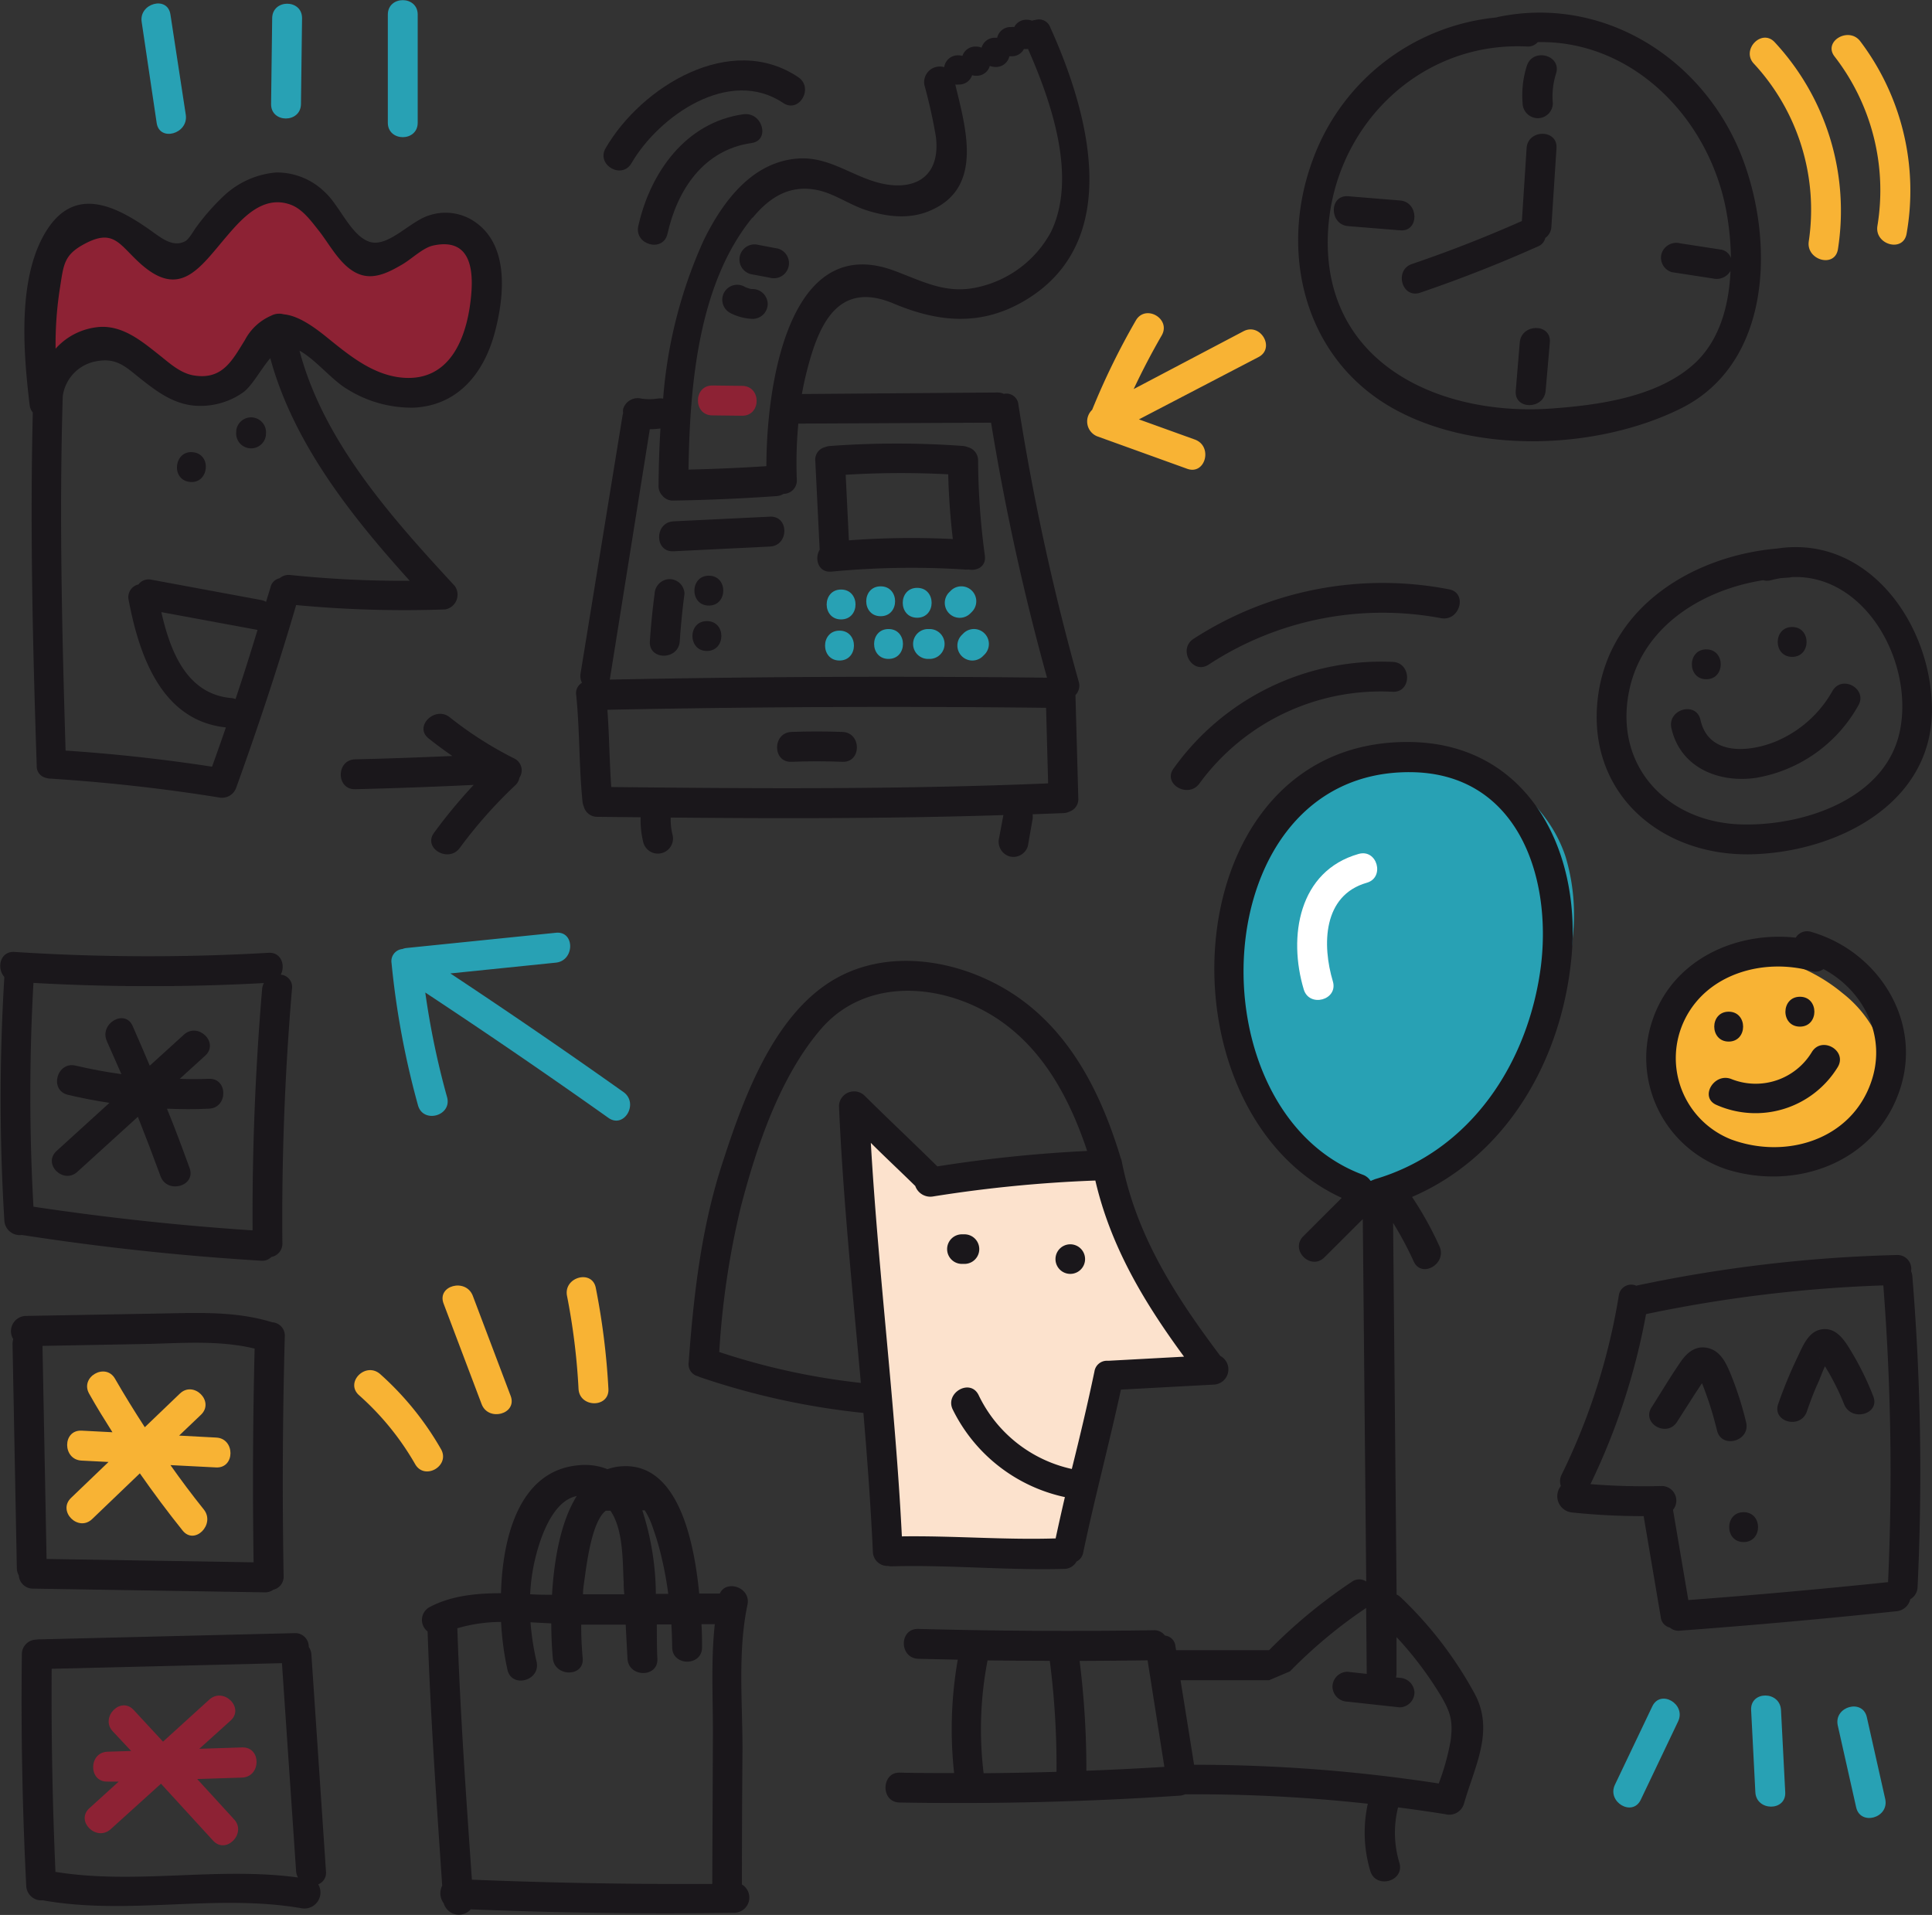 <svg xmlns="http://www.w3.org/2000/svg" viewBox="0 0 265.12 262.78"><rect x="0" y="0" width="265.12" height="262.78" fill="#333333" stroke="none"/><defs><style>.cls-1{fill:#f8b334;}.cls-2{fill:#28a1b4;}.cls-3{fill:#a41f35;opacity:0.8;}.cls-4{fill:#1a171b;}.cls-5{fill:#fce2cd;}.cls-6{fill:#fff;}</style></defs><title>Asset 37</title><g id="Layer_2" data-name="Layer 2"><g id="Capa_1" data-name="Capa 1"><path class="cls-1" d="M248.32,131.2a49.64,49.64,0,0,0-10.81,1.73,16.67,16.67,0,0,0-8.88,6.09,12.81,12.81,0,0,0,1.84,16.13c4.69,4.31,11.86,4.38,18.13,3.29a15.44,15.44,0,0,0,6.5-2.31c3.11-2.25,4.41-6.49,3.75-10.28a16.52,16.52,0,0,0-6-9.56A23.2,23.2,0,0,0,245,132"/><path class="cls-2" d="M190.38,163.26c14.29-5.08,24.23-19.6,25.45-34.72a27.75,27.75,0,0,0-1-11c-3.12-9.37-13.57-15.37-23.38-14.28s-18.35,8.61-21.65,17.92-1.64,20,3.43,28.47a39.32,39.32,0,0,0,16.62,15.16"/><path class="cls-3" d="M6.28,49.54A39.7,39.7,0,0,1,6.89,38c.72-3.58,2.86-7.76,6.51-7.66,4.19.11,6.57,5.87,10.76,5.9s6-5.53,9.21-8.31a8.58,8.58,0,0,1,12.42,2.09c1.08,1.85,1.58,4.27,3.46,5.3,4.24,2.3,8.49-5.13,13.2-4.09a5.42,5.42,0,0,1,3.75,4.25A15.93,15.93,0,0,1,66,41.47c-.47,3-1,6.1-2.44,8.77s-4.12,4.9-7.17,5c-5.36.16-8.6-5.64-12.86-8.91-1.87-1.44-4.49-2.42-6.55-1.28-2.45,1.36-2.74,4.86-4.79,6.77-2.34,2.18-6.16,1.55-9,0S18.05,48,15,46.93s-7.12-.25-8.15,2.78"/><path class="cls-4" d="M32.42,59.07l0,.15a2,2,0,0,0,4.07.51l0-.15a2,2,0,0,0-4.07-.51Z"/><path class="cls-4" d="M26.52,62.06c-2.62-.33-3.13,3.74-.51,4.07S29.14,62.39,26.52,62.06Z"/><path class="cls-4" d="M64.55,30.06A7.13,7.13,0,0,0,59,29.52c-2.81.81-5.88,4.7-8.51,3.58-2.43-1-3.92-4.93-5.91-6.73a9.36,9.36,0,0,0-6.71-2.7,11.94,11.94,0,0,0-7.19,3.24A31,31,0,0,0,27,31.08c-.4.51-1,1.67-1.55,2-1.81,1-3.52-.6-5.19-1.75-4.47-3.08-9.83-5.71-13.67,0-4.29,6.4-3.39,17-2.52,24.27a1.93,1.93,0,0,0,.43,1c-.39,16.19,0,32.29.54,48.51a1.6,1.6,0,0,0,1.19,1.61,2.1,2.1,0,0,0,.58.12c7.85.5,15.64,1.36,23.41,2.62a2.07,2.07,0,0,0,2.15-1.25c3-8.32,5.79-16.69,8.27-25.18a158.48,158.48,0,0,0,20.45.6A2.06,2.06,0,0,0,62.4,80.4c-8.57-9.27-18-19.76-21.3-32.28,2.22,1.22,4.49,4.08,6.55,5.28a16.65,16.65,0,0,0,9.16,2.54c6.07-.31,9.62-4.78,11.09-10.32C69.25,40.52,70,33.13,64.55,30.06ZM32.32,95.93a2.11,2.11,0,0,0-.59-.14c-6.14-.54-8.38-6.47-9.59-11.79l13.2,2.44h0C34.38,89.61,33.38,92.78,32.32,95.93ZM56.23,79.7a151.49,151.49,0,0,1-16.36-.79,1.93,1.93,0,0,0-1.5.44,1.62,1.62,0,0,0-1.25,1.24c-.2.68-.41,1.34-.61,2a2.16,2.16,0,0,0-.67-.25l-15.11-2.8A1.73,1.73,0,0,0,19,80.2a1.79,1.79,0,0,0-1.34,2.17C19.09,89.9,22.15,98.9,31,99.82q-.93,2.7-1.9,5.39Q19.11,103.67,9,103c-.49-16.25-.88-32.38-.39-48.62a5.64,5.64,0,0,1,4.82-4.84c2.65-.43,3.89.86,5.81,2.39,2.28,1.8,4.5,3.48,7.48,3.74a10.19,10.19,0,0,0,6.57-1.77c1.28-.88,2.47-3.2,3.8-4.75C40.26,60.79,48.17,70.78,56.23,79.7Zm-.82-27.86c-4.2-.29-7.57-3.14-10.69-5.66-2.17-1.75-4.06-2.89-5.79-3.05a2.33,2.33,0,0,0-1.72.19,7.36,7.36,0,0,0-3.61,3.36c-1.71,2.73-3.05,5.49-7,4.84-1.9-.31-3.4-1.75-4.84-2.88-2.29-1.81-4.73-3.84-7.82-3.79a9,9,0,0,0-6.31,3,49.56,49.56,0,0,1,.58-8.23c.54-3.38.51-4.69,3.64-6.28,3.76-1.91,4.56.23,7.29,2.72,5.63,5.15,8.3.63,12.12-3.81,2.09-2.43,4.93-5.54,8.66-4.15,1.65.62,2.86,2.34,3.91,3.66,1.56,2,3.09,5.09,5.67,5.94,2,.66,4-.42,5.68-1.4,1.28-.73,2.85-2.31,4.28-2.61,5.5-1.18,5.53,4,5.13,7.46C64,46.4,61.75,52.27,55.41,51.84Z"/><path class="cls-5" d="M118.51,152.58q3.22,3.72,6.78,7.13a7.93,7.93,0,0,0,3.15,2.13,8.29,8.29,0,0,0,3,.09l19.55-1.8q7,15,15,29.54l-13.05.65a3.87,3.87,0,0,0-2.29.6,3.79,3.79,0,0,0-1.06,2.37l-3.84,20.52A145.19,145.19,0,0,0,121,212.08c4-19.87-4.88-40.26-3.15-60.44"/><path class="cls-4" d="M153.93,159.35a2.18,2.18,0,0,0-.14-.44c-2.56-8.49-6.61-16.84-14.12-22.08-7-4.86-17-6.92-24.77-2.67-8.89,4.87-13.1,17.16-16,26.17C96.17,169,95.16,178,94.5,187a1.69,1.69,0,0,0,1.28,1.86l.22.1a101.7,101.7,0,0,0,22.48,4.93c.54,6.33,1,12.67,1.3,19a2,2,0,0,0,2.08,2,2.19,2.19,0,0,0,.53.05c7.88-.22,15.75.57,23.63.35a1.92,1.92,0,0,0,1.7-1,1.74,1.74,0,0,0,.93-1.27c1.57-7.48,3.55-14.86,5.17-22.33l12.79-.69a2.09,2.09,0,0,0,.85-3.93C161.27,177.84,155.93,169.56,153.93,159.35Zm-30.17,51.48c-.9-18-3.21-35.94-4.26-54,2,2,4.08,3.93,6.1,5.92a2.19,2.19,0,0,0,2.41,1.44A183.22,183.22,0,0,1,150.31,162c2.1,9.06,6.7,16.73,12.17,24.17l-10.32.56-.24,0a1.72,1.72,0,0,0-1.73,1.45c-.94,4.49-2,8.95-3.11,13.4a18.58,18.58,0,0,1-12.79-10.14c-1.15-2.35-4.68-.29-3.54,2a22.39,22.39,0,0,0,15.38,12q-.66,2.83-1.27,5.67C137.82,211.33,130.8,210.73,123.76,210.83Zm25.43-52.89a189.63,189.63,0,0,0-20.56,2.12c-3.31-3.27-6.7-6.45-10-9.72a2.07,2.07,0,0,0-3.5,1.43c.55,12.7,1.87,25.35,3,38a93.87,93.87,0,0,1-19.43-4.24,113.43,113.43,0,0,1,2.93-19.79c2.14-8.27,5.38-18,11.06-24.57,6.3-7.27,17.06-6.22,24.43-1.2C143.35,144.23,146.87,151,149.19,157.95Z"/><path class="cls-4" d="M146.87,170.75a2,2,0,0,1,0,4.06A2,2,0,0,1,146.87,170.75Z"/><path class="cls-4" d="M132,169.38h.35a2,2,0,1,1,0,4.06H132a2,2,0,1,1,0-4.06Z"/><path class="cls-4" d="M137.1,115a2.11,2.11,0,0,0,1.43,2.52,2.07,2.07,0,0,0,2.52-1.43l.65-3.69a2.62,2.62,0,0,0,0-.66l4.22-.16a2.1,2.1,0,0,0,.89-.23,1.79,1.79,0,0,0,1.16-1.82l-.39-14.15a1.85,1.85,0,0,0,.44-1.87,329.24,329.24,0,0,1-8.27-38,1.65,1.65,0,0,0-2-1.46,2.05,2.05,0,0,0-.9-.19l-26.81.21c.19-1.05.41-2.1.68-3.15,1.59-6.24,4.18-12.5,11.87-9.28,6.16,2.59,12,3.17,18-.37,13.68-8.07,8.87-25.73,3.52-37.54a1.64,1.64,0,0,0-2-1,2,2,0,0,0-.48.11,2.1,2.1,0,0,0-.72-.13,1.85,1.85,0,0,0-1.73,1,2.27,2.27,0,0,0-.44,0,1.87,1.87,0,0,0-1.9,1.47l-.27,0a1.87,1.87,0,0,0-1.87,1.36,2.09,2.09,0,0,0-.78-.15,1.87,1.87,0,0,0-1.85,1.28,2.18,2.18,0,0,0-.56-.08,1.89,1.89,0,0,0-1.94,1.63,2.14,2.14,0,0,0-2.71,2.48,71.26,71.26,0,0,1,1.57,7.07c.72,6-3.58,7.75-8.7,6.06-3.46-1.14-6.34-3.32-10.15-3.08-6.37.41-10.42,5.94-13,11.19A64.43,64.43,0,0,0,91,54.7a2.66,2.66,0,0,0-.81,0,7.48,7.48,0,0,1-2.16,0,2.09,2.09,0,0,0-2.52,1.43,2.19,2.19,0,0,0,0,.57,2.19,2.19,0,0,0-.08.31L79.67,92.4a2.12,2.12,0,0,0,.19,1.3,1.64,1.64,0,0,0-.79,1.69c.5,4.87.37,9.78.87,14.65a2.2,2.2,0,0,0,.17.63A1.89,1.89,0,0,0,82,112.09l5.91.06a12.82,12.82,0,0,0,.37,3.46,2.05,2.05,0,1,0,4-1.09,8.48,8.48,0,0,1-.24-2.33c15.22.14,30.43.15,45.65-.34Zm-33.83-85.1c2.34-2.84,5.16-4.66,9.06-3.78,2.2.5,4.21,1.93,6.35,2.66,3,1,6.29,1.4,9.24,0,7-3.2,4.6-11.23,3.17-17.18a2.28,2.28,0,0,0,.46,0,1.87,1.87,0,0,0,1.85-1.28,2.17,2.17,0,0,0,.56.08,1.87,1.87,0,0,0,1.87-1.36,2.09,2.09,0,0,0,.78.15,1.87,1.87,0,0,0,1.9-1.47l.27,0a1.85,1.85,0,0,0,1.73-1,2.27,2.27,0,0,0,.44,0h.12c3.2,7.25,6.78,17.61,3.15,25.11a15.12,15.12,0,0,1-10.17,7.61c-4.29.93-7.43-.84-11.34-2.29-14.65-5.44-17.55,16.19-17.54,26.82q-5.34.35-10.69.47C94.66,53.07,95.76,39,103.26,29.85Zm-14.1,29a11.86,11.86,0,0,0,1.46-.1c-.16,2.63-.24,5.27-.26,7.89A1.88,1.88,0,0,0,90.88,68a1.84,1.84,0,0,0,1.54.69q7.06-.11,14.11-.61a2.09,2.09,0,0,0,1-.31,1.83,1.83,0,0,0,1.81-2,58.55,58.55,0,0,1,.21-7.64L136,58A329.22,329.22,0,0,0,143.68,93q-30-.35-60,.26ZM83.88,108c-.25-3.53-.27-7.08-.53-10.6q30.1-.61,60.2-.27l.28,10.37C123.86,108.34,103.87,108.22,83.88,108Z"/><path class="cls-4" d="M114.12,78.44a114.89,114.89,0,0,1,18.24-.29,2.13,2.13,0,0,0,.55,0c1.18.22,2.43-.41,2.24-1.9a99.92,99.92,0,0,1-.93-13,1.87,1.87,0,0,0-1.42-1.89,2.2,2.2,0,0,0-.63-.16,124.82,124.82,0,0,0-18.24,0,2.14,2.14,0,0,0-.71.16,1.76,1.76,0,0,0-1.34,1.89l.6,12.18C111.74,76.66,112.27,78.62,114.12,78.44Zm16-13.36c.07,3,.29,5.93.63,8.89a114.84,114.84,0,0,0-14.26.18l-.44-9A124.12,124.12,0,0,1,130.16,65.09Z"/><path class="cls-4" d="M92.42,75.65,105.66,75c2.63-.13,2.64-4.23,0-4.1l-13.24.64C89.79,71.68,89.78,75.78,92.42,75.65Z"/><path class="cls-2" d="M115.42,80.9c-2.64,0-2.64,4.1,0,4.1S118.06,80.9,115.42,80.9Z"/><path class="cls-2" d="M115.2,86.54c-2.64,0-2.64,4.1,0,4.1S117.85,86.54,115.2,86.54Z"/><path class="cls-2" d="M120.85,80.46c-2.64,0-2.64,4.1,0,4.1S123.49,80.46,120.85,80.46Z"/><path class="cls-2" d="M121.93,86.32c-2.64,0-2.64,4.1,0,4.1S124.57,86.32,121.93,86.32Z"/><path class="cls-2" d="M125.86,80.67c-2.64,0-2.64,4.1,0,4.1S128.51,80.67,125.86,80.67Z"/><path class="cls-2" d="M127.57,86.32h-.22a2.05,2.05,0,0,0,0,4.1h.22a2.05,2.05,0,0,0,0-4.1Z"/><path class="cls-2" d="M133.15,84.18l.22-.22a2.05,2.05,0,0,0-2.9-2.9l-.22.22a2.05,2.05,0,1,0,2.9,2.9Z"/><path class="cls-2" d="M132.2,86.92l-.22.22a2.05,2.05,0,0,0,2.9,2.9l.22-.22a2,2,0,0,0-2.9-2.9Z"/><path class="cls-4" d="M115.61,100.44q-3.5-.13-7,0c-2.63.1-2.64,4.2,0,4.1q3.5-.14,7,0C118.25,104.64,118.25,100.54,115.61,100.44Z"/><path class="cls-4" d="M93.28,88q.22-3.27.65-6.53a2.06,2.06,0,0,0-2.05-2,2.1,2.1,0,0,0-2.05,2q-.43,3.25-.65,6.53C89,90.64,93.1,90.63,93.28,88Z"/><path class="cls-4" d="M97.27,79c-2.64,0-2.64,4.1,0,4.1S99.92,79,97.27,79Z"/><path class="cls-4" d="M97,85.23c-2.64,0-2.64,4.1,0,4.1S99.67,85.23,97,85.23Z"/><path class="cls-3" d="M97.75,57l4.1.05c2.64,0,2.64-4.07,0-4.1l-4.1-.05C95.12,52.9,95.11,57,97.75,57Z"/><path class="cls-4" d="M100.13,42.91a7.28,7.28,0,0,0,3.17.85,2.07,2.07,0,0,0,2.05-2.05,2.09,2.09,0,0,0-2.05-2.05h-.16a1.75,1.75,0,0,1-.39-.09l-.41-.13c.33.1,0,0-.14-.08a2.05,2.05,0,0,0-2.07,3.54Z"/><path class="cls-4" d="M103,37.61l2.65.5a2.05,2.05,0,1,0,1.09-4l-2.65-.5a2.05,2.05,0,1,0-1.09,4Z"/><path class="cls-4" d="M102,15.68c-7.91,1.11-12.77,8-14.41,15.34-.57,2.57,3.38,3.67,4,1.09,1.36-6.11,5-11.56,11.54-12.48C105.73,19.26,104.63,15.31,102,15.68Z"/><path class="cls-4" d="M86.65,22.4c3.8-6.52,13.44-13.23,20.82-8.27,2.2,1.47,4.25-2.08,2.07-3.54C100.25,4.35,88,11.9,83.11,20.33,81.78,22.62,85.32,24.68,86.65,22.4Z"/><path class="cls-4" d="M65,107.71a71,71,0,0,0-5.44,6.57c-1.56,2.13,2,4.18,3.54,2.07a63.22,63.22,0,0,1,7.58-8.56,1.92,1.92,0,0,0,.61-1.09,1.8,1.8,0,0,0-.75-2.63,51.15,51.15,0,0,1-8.81-5.63c-2-1.63-5,1.25-2.9,2.9,1.05.84,2.14,1.64,3.24,2.4-4.44.19-8.88.36-13.33.46-2.63.06-2.64,4.16,0,4.1Q56.91,108.1,65,107.71Z"/><path class="cls-4" d="M215.67,131.09c1.29-14.61-6.11-29.16-22.35-29.27-32.39-.22-35.09,50.67-9.2,62.56l-5.27,5.26c-1.87,1.87,1,4.77,2.9,2.9l5.26-5.25.47,49.73a1.72,1.72,0,0,0-2,.06,71.66,71.66,0,0,0-11.33,9.37l0,0H161.39l-.09-.55a1.61,1.61,0,0,0-1.44-1.46,1.83,1.83,0,0,0-1.56-.73q-16.14.25-32.29-.18c-2.64-.07-2.64,4,0,4.1l5.42.12a55.31,55.31,0,0,0-.5,15.56c-2.5,0-5,0-7.49-.06s-2.64,4.05,0,4.1q19.24.34,38.44-.94a2.16,2.16,0,0,0,.73-.18,215.35,215.35,0,0,1,25.09,1.29,18.34,18.34,0,0,0,.34,9.22c.75,2.52,4.71,1.45,4-1.09a14.25,14.25,0,0,1-.19-7.63c2.18.28,4.35.59,6.52.94a2.1,2.1,0,0,0,2.52-1.43c1.48-5.18,4.17-9.93,1.53-15a53.38,53.38,0,0,0-10.2-13.33,2.12,2.12,0,0,0-.57-.39l-.48-51a47.74,47.74,0,0,1,2.82,5.28c1.09,2.4,4.62.32,3.54-2.07a47.73,47.73,0,0,0-3.76-6.77C206.82,158.63,214.41,145.32,215.67,131.09Zm-58.19,96.76,2.3,14.61q-5.35.33-10.7.53a120.47,120.47,0,0,0-.93-15.07Q152.81,227.9,157.48,227.84Zm-13.42.07a112.91,112.91,0,0,1,.92,15.22q-5,.15-10,.19a49.59,49.59,0,0,1,.54-15.48Q139.81,227.9,144.05,227.91Zm53.56,4.61c1.43,2.39,1.79,3.6,1.45,6.3a32.49,32.49,0,0,1-1.64,5.91,219.74,219.74,0,0,0-33.57-2.57L162,230.57h12.15a358.88,358.88,0,0,0,2.87-1.22,66.44,66.44,0,0,1,10.45-8.7l.08,8.89c0,.06,0,.1,0,.16l-2.65-.29a2.07,2.07,0,0,0-2.05,2.05,2.1,2.1,0,0,0,2.05,2.05l7.15.78a2.06,2.06,0,0,0,2.05-2.05,2.1,2.1,0,0,0-2.05-2l-.49-.05a2.14,2.14,0,0,0,.08-.59l0-4.95A48.61,48.61,0,0,1,197.61,232.52Zm-9-70.68a2.26,2.26,0,0,0-.45.18l-.11,0a2.08,2.08,0,0,0-1-.81c-23.68-8.78-21.88-55.27,6.32-55.26,14.74,0,19.62,14.12,18.07,26.63C209.75,145.81,201.83,158,188.59,161.84Z"/><path class="cls-6" d="M186.44,117.18c-8.25,2.34-9.7,11.37-7.53,18.6.76,2.52,4.72,1.45,4-1.09-1.5-5-1.4-11.84,4.67-13.56C190.06,120.41,189,116.46,186.44,117.18Z"/><path class="cls-4" d="M262.25,174.44a1.9,1.9,0,0,0-2-2.22,195.47,195.47,0,0,0-35.5,4.16l-.19.06a1.72,1.72,0,0,0-2.42,1.35,87.48,87.48,0,0,1-7.83,24.54,2,2,0,0,0-.12,1.59,2.24,2.24,0,0,0,1.46,3.62,91.4,91.4,0,0,0,9.9.51l2.35,13.87a1.64,1.64,0,0,0,1.26,1.43,1.76,1.76,0,0,0,1.35.42q14.9-1.1,29.76-2.67a2.13,2.13,0,0,0,1.87-1.64,2,2,0,0,0,1-1.66,331.38,331.38,0,0,0-.71-42.57A2.17,2.17,0,0,0,262.25,174.44Zm-44,29.22a91.2,91.2,0,0,0,7.63-23.33h0a189.22,189.22,0,0,1,32.56-3.94,331.4,331.4,0,0,1,.65,40.72q-13.69,1.43-27.41,2.46l-2.1-12.38a2,2,0,0,0-1.58-3.27A91.36,91.36,0,0,1,218.23,203.66Z"/><path class="cls-4" d="M239.27,211.61c2.64,0,2.64-4.1,0-4.1S236.63,211.61,239.27,211.61Z"/><path class="cls-4" d="M230.13,195.12l2.34-3.66,1-1.52.09-.12.19.48q.38,1,.72,2c.45,1.33.82,2.67,1.15,4,.62,2.56,4.57,1.48,4-1.09a45.9,45.9,0,0,0-2.13-6.66c-.64-1.55-1.42-3.23-3.23-3.59-1.67-.33-2.82.72-3.69,2-1.37,2-2.6,4.07-3.89,6.1C225.16,195.28,228.71,197.34,230.13,195.12Z"/><path class="cls-4" d="M247.94,193.71c.49-1.41,1-2.8,1.64-4.16.15-.34.48-1.27.85-2.06.31.51.62,1,.9,1.54a33.16,33.16,0,0,1,1.74,3.69c1,2.42,4.93,1.36,4-1.09a40.38,40.38,0,0,0-2.81-5.81c-.93-1.55-2.09-3.7-4.22-3.41-1.91.26-2.66,2.35-3.39,3.86a61.32,61.32,0,0,0-2.62,6.35C243.11,195.12,247.07,196.19,247.94,193.71Zm1.8-7.31h0C249.6,186.2,249.61,186.2,249.74,186.4Z"/><path class="cls-2" d="M226.74,234.15l-5.13,10.76c-1.13,2.37,2.4,4.45,3.54,2.07l5.13-10.76C231.41,233.85,227.88,231.77,226.74,234.15Z"/><path class="cls-2" d="M240.3,234.67l.58,11.27c.14,2.63,4.24,2.64,4.1,0l-.58-11.27C244.26,232,240.16,232,240.3,234.67Z"/><path class="cls-2" d="M256.18,235.65c-.57-2.58-4.52-1.49-4,1.09L254.71,248c.57,2.58,4.52,1.49,4-1.09Z"/><path class="cls-4" d="M243.91,75.27c-11.59,1-23.11,8-24.64,20.45-1.6,13.07,8.59,21.82,21.11,21.51,11.53-.29,24.76-6.81,24.73-19.86C265.09,85.61,256.32,73.39,243.91,75.27Zm-5,37.86c-10.06-.3-17.4-7.9-15.38-18.18,1.76-8.94,10-14,18.41-15.33a2,2,0,0,0,1.08,0,13.66,13.66,0,0,1,1.4-.29l1-.07a2.27,2.27,0,0,0,.48-.07c10.08-.41,16.73,11.66,14.82,21.08S247.4,113.39,238.9,113.13Z"/><path class="cls-4" d="M234.15,93.21c2.64,0,2.64-4.1,0-4.1S231.5,93.21,234.15,93.21Z"/><path class="cls-4" d="M245.93,90.14c2.64,0,2.64-4.1,0-4.1S243.29,90.14,245.93,90.14Z"/><path class="cls-4" d="M251.47,94.8a16,16,0,0,1-7.7,6.91c-3.64,1.53-9.32,2.07-10.42-2.92-.57-2.58-4.52-1.49-4,1.09,1.2,5.44,6.47,7.61,11.63,6.86a19.89,19.89,0,0,0,14-9.88C256.37,94.59,252.82,92.53,251.47,94.8Z"/><path class="cls-4" d="M248.58,127.89a1.83,1.83,0,0,0-2.16.78c-8-.88-16.5,2.83-19.47,10.8a16.11,16.11,0,0,0,10,21c9.6,3,20.51-1,23.78-11C263.82,140.12,257.78,130.57,248.58,127.89Zm8.2,20.56c-2.75,8-11.73,10.68-19.22,7.91a12,12,0,0,1-6.36-16.47c3.14-6.37,10.93-8.43,17.37-6.64a1.86,1.86,0,0,0,1.66-.27C255.71,135.91,258.95,142.19,256.78,148.45Z"/><path class="cls-4" d="M237.22,142.93c2.64,0,2.64-4.1,0-4.1S234.58,142.93,237.22,142.93Z"/><path class="cls-4" d="M247,140.88c2.64,0,2.64-4.1,0-4.1S244.32,140.88,247,140.88Z"/><path class="cls-4" d="M248.63,144.37a9,9,0,0,1-11,3.72c-2.4-1-4.49,2.51-2.07,3.54a13.23,13.23,0,0,0,16.62-5.19C253.55,144.18,250,142.12,248.63,144.37Z"/><path class="cls-4" d="M42.37,226a1.86,1.86,0,0,0-2-1.89l-34.84.85A2.17,2.17,0,0,0,5,225a2,2,0,0,0-2,2q-.2,15.9.6,31.77a2.07,2.07,0,0,0,2.27,2c11.81,2.11,23.76-.95,35.56,1.1a2.2,2.2,0,0,0,2.24-3.29,1.7,1.7,0,0,0,1.06-1.8l-2-29.76A2.08,2.08,0,0,0,42.37,226ZM7.61,256.87Q7,242.93,7.09,229l31.6-.77,1.94,28.52a2.13,2.13,0,0,0,.26.89C29.82,256.13,18.64,258.66,7.61,256.87Z"/><path class="cls-4" d="M4.54,218l31.77.51a1.93,1.93,0,0,0,1.2-.36,1.83,1.83,0,0,0,1.41-1.89q-.29-16.41.16-32.81a1.84,1.84,0,0,0-1.72-2c-4.9-1.51-9.87-1.3-14.95-1.21l-18.89.34a2.09,2.09,0,0,0-1.7,3.19,2.09,2.09,0,0,0-.1.67l.59,30.74a2,2,0,0,0,.27,1A1.94,1.94,0,0,0,4.54,218Zm30.4-32.89q-.36,14.64-.14,29.28l-28.41-.46-.56-29.24,14.59-.27C25.27,184.29,30.2,183.92,34.94,185.06Z"/><path class="cls-4" d="M3,169.47Q19.32,172,35.8,173a1.76,1.76,0,0,0,1.44-.51,1.86,1.86,0,0,0,1.51-1.92q-.16-17.47,1.32-34.88a1.7,1.7,0,0,0-1.54-1.94c.65-1.25.09-3.12-1.71-3A285.81,285.81,0,0,1,2,130.63c-2-.13-2.48,2.23-1.41,3.43,0,0,0,.08,0,.13A274.27,274.27,0,0,0,.6,167.52,2.11,2.11,0,0,0,3,169.47ZM36.21,134.9a2.17,2.17,0,0,0-.24.82q-1.4,16.53-1.31,33.12-15.11-1-30.07-3.25a274.28,274.28,0,0,1,0-30.71A285.79,285.79,0,0,0,36.21,134.9Z"/><path class="cls-1" d="M11.19,200.43l3.7.19-5.14,4.93c-1.91,1.83,1,4.73,2.9,2.9l6.54-6.27c1.87,2.67,3.82,5.3,5.87,7.85,1.65,2.06,4.54-.86,2.9-2.9s-3.1-4-4.57-6.08l6.26.32c2.64.13,2.63-4,0-4.1L24.58,197l3-2.86c1.91-1.83-1-4.73-2.9-2.9l-4.81,4.61c-1.42-2.19-2.79-4.4-4.09-6.66s-4.86-.23-3.54,2.07c1,1.79,2.09,3.54,3.19,5.28l-4.23-.22C8.55,196.2,8.56,200.3,11.19,200.43Z"/><path class="cls-4" d="M10.62,160.8l8.3-7.55q1.61,4.06,3.11,8.16c.89,2.46,4.86,1.4,4-1.09-1-2.74-2-5.47-3.12-8.18,1.91.08,3.83.1,5.76,0,2.63-.1,2.64-4.2,0-4.1-1.35.05-2.69.06-4,0l3.47-3.16c2-1.78-.95-4.67-2.9-2.9l-4.69,4.26q-1.15-2.73-2.35-5.45c-1.07-2.41-4.6-.32-3.54,2.07q1,2.26,2,4.54c-2.1-.29-4.19-.68-6.28-1.17-2.57-.61-3.66,3.34-1.09,4,1.9.45,3.81.82,5.73,1.11l-7.2,6.55C5.76,159.68,8.67,162.58,10.62,160.8Z"/><path class="cls-3" d="M33.23,239.79l-5.88.19,4.27-3.85c2-1.77-.95-4.67-2.9-2.9L22.37,239l-4-4.32c-1.79-2-4.68,1-2.9,2.9L18,240.28l-3.24.1c-2.63.08-2.64,4.19,0,4.1l1.53,0-4,3.63c-2,1.77.94,4.67,2.9,2.9l6.9-6.24,7.13,7.79c1.79,2,4.68-1,2.9-2.9l-5.06-5.53,6.17-.2C35.86,243.81,35.88,239.71,33.23,239.79Z"/><path class="cls-4" d="M101.81,258.6q0-9.29.08-18.59c0-6.45-.66-13.44.68-19.78.51-2.41-2.91-3.52-3.8-1.55l-2.82,0c-.78-8.06-3.23-18.26-10.95-17.44a7.17,7.17,0,0,0-1.64.37,8.4,8.4,0,0,0-4.15-.52c-7.79.81-10.24,9.5-10.46,17.54-3.46,0-6.91.35-9.86,1.94a2,2,0,0,0-.21,3.31c.39,11.64,1.22,23.26,2,34.88a2.3,2.3,0,0,0,.21,2.42,2.17,2.17,0,0,0,3.71.83q18.12.74,36.25.47A2.09,2.09,0,0,0,101.81,258.6Zm-12.2-48.89a35.21,35.21,0,0,1,1.2,4.12,47.13,47.13,0,0,1,.89,4.89H90a37.91,37.91,0,0,0-1.86-11.46h.34A10.76,10.76,0,0,1,89.61,209.71Zm-9.48,7.6c.33-2.28,1-8.46,3-10h.64c1.8,2.61,1.66,7.06,1.81,9.74q0,.86.09,1.73l-5.66,0C80,218.3,80.06,217.8,80.13,217.31ZM73.2,215c.55-2.82,2.28-9,5.94-9.7-2.21,3.52-3.11,8.79-3.39,13.54-1,0-2,0-3-.07A27.08,27.08,0,0,1,73.2,215Zm-8.44,43c-.8-11.51-1.62-23-2-34.56a21.6,21.6,0,0,1,6-.87,39.83,39.83,0,0,0,.88,6.58c.6,2.57,4.55,1.48,4-1.09a35.94,35.94,0,0,1-.84-5.44l2.85.15c0,1.88.1,3.53.21,4.77.23,2.61,4.34,2.63,4.1,0-.14-1.54-.21-3.07-.2-4.6h.52l5.58,0q.12,2.34.25,4.67c.14,2.62,4.24,2.64,4.1,0-.07-1.24-.07-2.86-.08-4.7h2q.09,1.56.11,3.13c0,2.64,4.13,2.64,4.1,0,0-.86,0-1.94-.08-3.16h1.83c-.55,5-.24,10.22-.26,15.25l-.09,20.39Q81.23,258.61,64.76,257.94Z"/><path class="cls-1" d="M60.51,198.85a41.16,41.16,0,0,0-8.34-10.29c-2-1.75-4.87,1.14-2.9,2.9a37.64,37.64,0,0,1,7.7,9.46C58.28,203.21,61.83,201.14,60.51,198.85Z"/><path class="cls-1" d="M60.87,178.88l5.22,13.8c.92,2.44,4.89,1.38,4-1.09l-5.22-13.8C63.9,175.35,59.93,176.41,60.87,178.88Z"/><path class="cls-1" d="M77.81,177.83a90.36,90.36,0,0,1,1.58,12.76c.14,2.62,4.24,2.64,4.1,0a98.2,98.2,0,0,0-1.73-13.85C81.26,174.15,77.3,175.25,77.81,177.83Z"/><path class="cls-2" d="M55.22,130.23a1.67,1.67,0,0,0-1.49,1.93,115,115,0,0,0,3.63,19.52c.71,2.54,4.66,1.46,4-1.09a109.89,109.89,0,0,1-3-14.39q12.71,8.39,25.13,17.2c2.16,1.53,4.21-2,2.07-3.54Q73.8,141.52,61.8,133.58l14.48-1.48c2.6-.27,2.63-4.37,0-4.1l-20.5,2.09A2.24,2.24,0,0,0,55.22,130.23Z"/><path class="cls-4" d="M190.93,55.91c11.27,6.46,28.16,5.86,39.69.16,12.42-6.14,12.88-22.68,8.54-34.22C234,8.15,220.13-.73,205.51,2.34l-.2.06a29.91,29.91,0,0,0-25.15,19.49C175.47,34.48,178.9,49,190.93,55.91ZM209.52,6.38a1.78,1.78,0,0,0,1.5-.6C224,5.51,234.55,16.2,236.9,29a38.64,38.64,0,0,1,.63,6.41,1.77,1.77,0,0,0-1.31-1.15l-5.66-.87A2.12,2.12,0,0,0,228,34.83a2.07,2.07,0,0,0,1.43,2.52l5.66.87a2.18,2.18,0,0,0,2.38-1.05c-.2,4.76-1.5,9.5-4.86,12.64-5,4.64-13.07,5.76-19.56,6.24C198,57.17,182,50.25,182.2,32.93,182.4,18,194.38,5.66,209.52,6.38Z"/><path class="cls-4" d="M211.09,16.22a2.07,2.07,0,0,0,2-2.05,10.21,10.21,0,0,1,.44-4.07c.8-2.52-3.16-3.6-4-1.09a13.36,13.36,0,0,0-.59,5.16A2.1,2.1,0,0,0,211.09,16.22Z"/><path class="cls-4" d="M192.12,27.51,185,26.93c-2.63-.21-2.62,3.89,0,4.1l7.17.58C194.75,31.82,194.74,27.72,192.12,27.51Z"/><path class="cls-4" d="M208.55,47,208,53.63c-.23,2.63,3.87,2.61,4.1,0l.58-6.66C212.88,44.34,208.77,44.36,208.55,47Z"/><path class="cls-4" d="M194.87,40.17q8.25-2.81,16.19-6.36a1.67,1.67,0,0,0,1-1.16,2,2,0,0,0,.83-1.54l.7-10.78c.17-2.63-3.93-2.62-4.1,0l-.65,10q-7.42,3.29-15.09,5.9C191.3,37.06,192.36,41,194.87,40.17Z"/><path class="cls-1" d="M248.21,33.12c-.38,2.58,3.57,3.7,4,1.09a34,34,0,0,0-8.64-28.38c-1.79-2-4.68,1-2.9,2.9A29.51,29.51,0,0,1,248.21,33.12Z"/><path class="cls-1" d="M257.63,31c-.42,2.58,3.53,3.69,4,1.09a34,34,0,0,0-6.35-26.42c-1.57-2.08-5.13,0-3.54,2.07A30,30,0,0,1,257.63,31Z"/><path class="cls-4" d="M161.05,105.45c-1.56,2.13,2,4.18,3.54,2.07a30.82,30.82,0,0,1,26.52-12.59c2.64.12,2.63-4,0-4.1A35,35,0,0,0,161.05,105.45Z"/><path class="cls-4" d="M198.84,80.87a47.78,47.78,0,0,0-35.05,6.79c-2.21,1.42-.16,5,2.07,3.54a43.54,43.54,0,0,1,31.89-6.37C200.33,85.3,201.43,81.35,198.84,80.87Z"/><path class="cls-1" d="M150.55,59.87l12.36,4.46c2.49.9,3.56-3.06,1.09-4l-7.71-2.78L172.7,49c2.34-1.23.27-4.77-2.07-3.54l-15.06,7.93q1.76-3.75,3.84-7.35c1.33-2.29-2.21-4.35-3.54-2.07a98.55,98.55,0,0,0-6,12.27A2.2,2.2,0,0,0,150.55,59.87Z"/><path class="cls-2" d="M21.5,16.88c.39,2.6,4.34,1.5,4-1.09L23.39,2C23-.65,19.05.46,19.44,3Z"/><path class="cls-2" d="M41.3,14.28l.15-11.79c0-2.64-4.07-2.64-4.1,0L37.2,14.28C37.17,16.92,41.27,16.92,41.3,14.28Z"/><path class="cls-2" d="M57.32,16.84V2c0-2.64-4.1-2.64-4.1,0V16.84C53.22,19.48,57.32,19.49,57.32,16.84Z"/></g></g></svg>